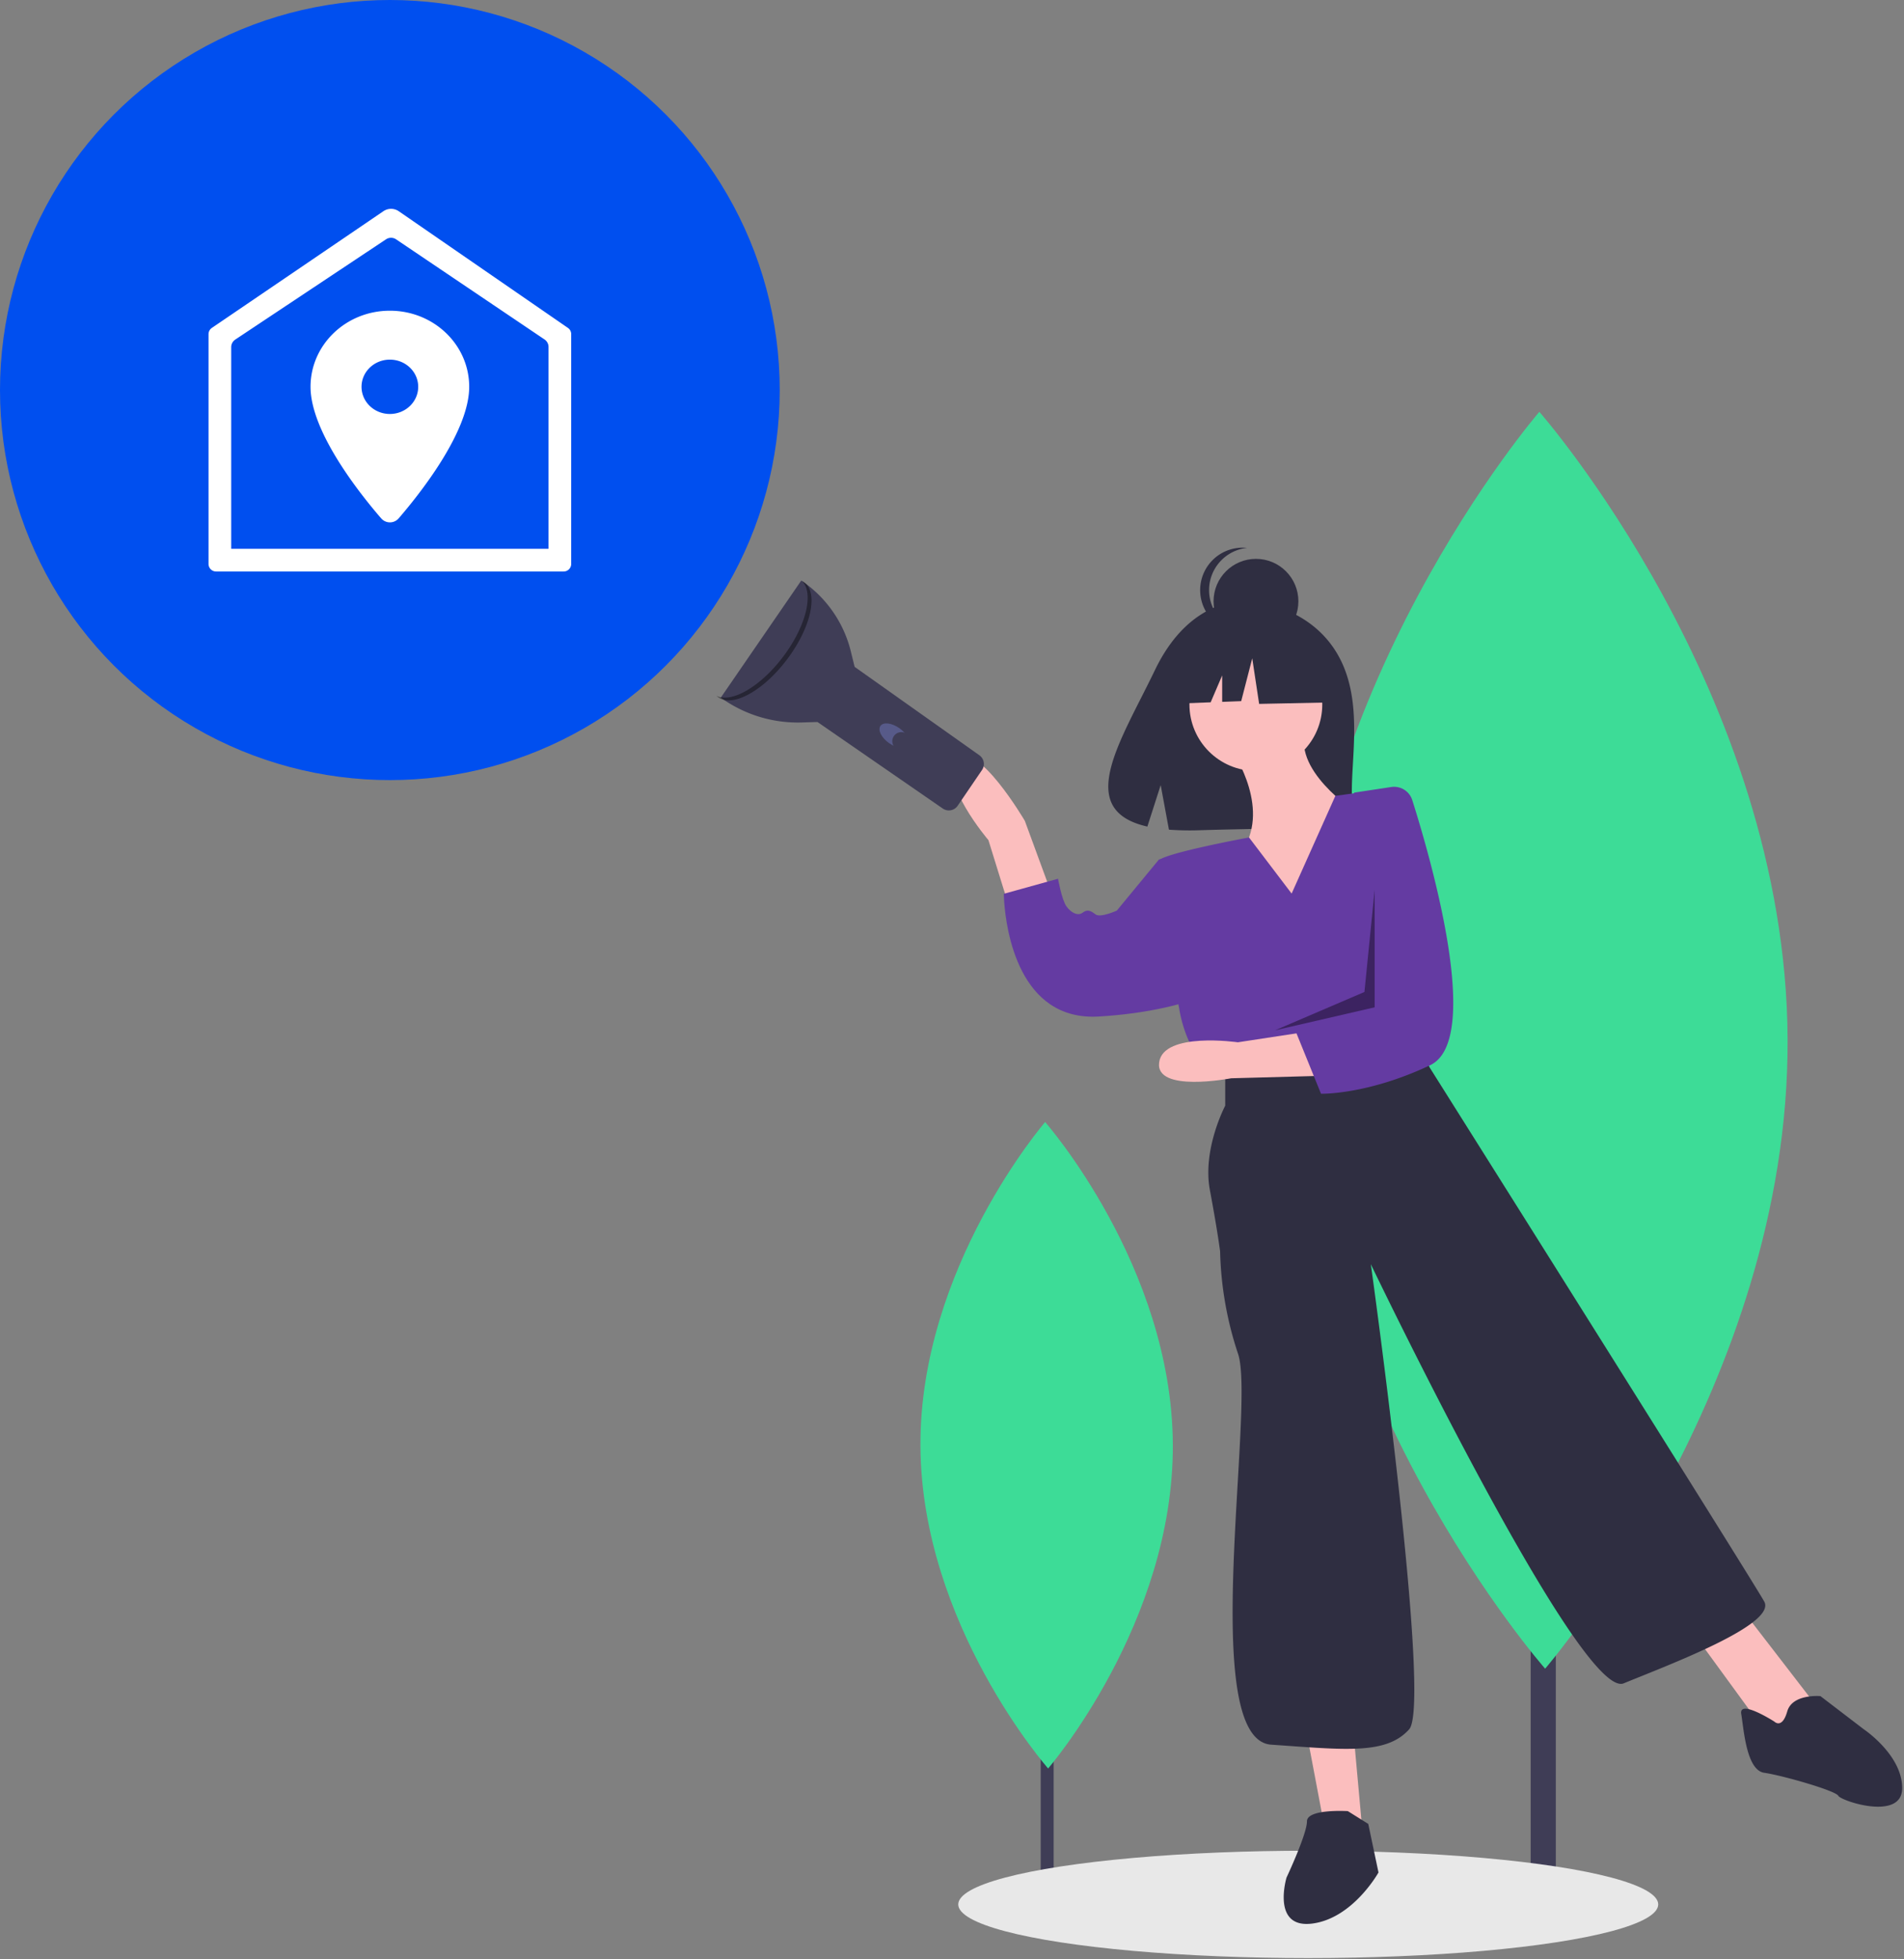 <svg xmlns="http://www.w3.org/2000/svg" width="210" height="216" viewBox="0 0 210 216">
    <rect x="0" y="0" width="210" height="216" fill="#808080" stroke="none"/>
    <g fill="none" fill-rule="evenodd">
        <path fill="#3F3D56" fill-rule="nonzero" d="M168.826 100.609h2.77V210.03h-2.77z"/>
        <path fill="#3DDC97" d="M197.162 114.553c.176 38.262-26.743 69.404-26.743 69.404s-27.205-30.893-27.381-69.155C142.86 76.541 169.78 45.4 169.78 45.4s27.205 30.892 27.382 69.154z"/>
        <path fill="#3F3D56" fill-rule="nonzero" d="M114.783 152.093h1.425v56.278h-1.425z"/>
        <path fill="#3DDC97" d="M129.357 159.264c.09 19.68-13.755 35.696-13.755 35.696s-13.992-15.888-14.083-35.567c-.09-19.68 13.755-35.696 13.755-35.696s13.992 15.889 14.083 35.567z"/>
        <ellipse cx="144.291" cy="209.946" fill="#E8E8E8" rx="38.601" ry="5.917"/>
        <path fill="#2F2E41" fill-rule="nonzero" d="M147.474 72.043c-3.27-5.526-9.74-5.783-9.74-5.783s-6.305-.807-10.35 7.61c-3.77 7.844-8.972 15.418-.837 17.254l1.47-4.573.91 4.914a31.83 31.83 0 0 0 3.48.06c8.712-.282 17.009.081 16.741-3.045-.355-4.156 1.473-11.12-1.674-16.437z"/>
        <path fill="#FBBEBE" fill-rule="nonzero" d="M135.697 82.45s4.226 5.917 1.69 10.706c-2.535 4.79 5.917 9.862 5.917 9.862l6.2-13.524s-7.327-4.79-5.354-9.299l-8.453 2.255z"/>
        <circle cx="138.514" cy="77.66" r="7.326" fill="#FBBEBE" fill-rule="nonzero"/>
        <path fill="#FBBEBE" fill-rule="nonzero" d="M111.977 102.165l-2.959-9.546s-5.546-6.515-3.411-8.831c2.135-2.317 7.426 6.705 7.426 6.705l3.673 9.998-4.729 1.674zM144.15 191.21l1.972 10.424 4.226 1.127-1.127-12.397zM186.696 179.939l7.607 10.425 3.1 1.409 2.535-4.227-7.607-9.861z"/>
        <path fill="#643BA2" d="M142.46 98.51l-4.701-6.187s-9.106 1.679-9.951 2.524c-.846.845 2.254 16.342 2.254 16.342s.563 4.227 3.099 6.48l2.536 1.691 20.85-4.226.784-9.277a24.347 24.347 0 0 0-6.42-18.618l-3.627.496-4.825 10.775z"/>
        <path fill="#643BA2" d="M128.628 94.568l-.8.183-4.649 5.634s-1.822.83-2.354.415-.9-.58-1.41-.19c-.51.39-1.245.05-1.776-.665-.53-.715-.945-3.07-.945-3.07l-5.98 1.661s.002.318.04.856c.213 3.052 1.588 13.2 10.439 12.672 10.41-.622 18.697-4.106 20.868-10.153l-13.433-7.343z"/>
        <path fill="#2F2E41" fill-rule="nonzero" d="M135.133 117.951v3.945s-2.536 4.79-1.69 9.298c.845 4.508 1.127 6.762 1.127 6.762a38.47 38.47 0 0 0 1.972 11.27c1.972 5.636-4.508 42.547 3.663 43.11 8.171.564 12.68 1.127 15.215-1.69 2.536-2.818-4.226-51.28-4.226-51.28s23.104 48.18 27.894 46.208c4.79-1.972 16.906-6.48 15.497-9.016-1.409-2.536-36.91-58.888-36.91-58.888l-1.128-2.536-21.414 2.817zM148.658 199.662s-4.508-.282-4.508 1.127-2.254 6.199-2.254 6.199-1.691 5.635 2.817 5.072c4.508-.564 7.326-5.636 7.326-5.636l-1.127-5.353-2.254-1.409zM195.712 189.8s-3.945-2.535-3.663-.845c.282 1.69.564 6.199 2.536 6.48 1.972.282 7.89 1.973 8.17 2.537.283.563 7.045 2.817 7.045-.846 0-3.663-4.226-6.48-4.226-6.48l-4.79-3.663s-3.1-.282-3.663 1.69c-.564 1.973-1.41 1.127-1.41 1.127z"/>
        <circle cx="138.526" cy="66.288" r="4.678" fill="#2F2E41" fill-rule="nonzero"/>
        <path fill="#2F2E41" fill-rule="nonzero" d="M133.355 65.056c0-2.393 1.806-4.4 4.186-4.652a4.678 4.678 0 1 0 0 9.304 4.678 4.678 0 0 1-4.186-4.652z"/>
        <path fill="#2F2E41" fill-rule="nonzero" d="M146.028 71.51l-6.392-3.348-8.827 1.37-1.827 8.066 4.547-.175 1.27-2.963v2.914l2.098-.08 1.217-4.718.761 5.022 7.458-.152z"/>
        <path fill="#FBBEBE" fill-rule="nonzero" d="M145.646 118.604l-9.858.267s-8.412 1.636-7.94-1.759c.472-3.395 8.678-2.207 8.678-2.207l8.983-1.37.137 5.07z"/>
        <path fill="#643BA2" d="M153.445 86.762a2.104 2.104 0 0 1 2.32 1.445c1.93 6.081 7.876 26.433 1.969 29.225-6.958 3.288-12.035 3.144-12.035 3.144l-2.718-6.691 2.474-2.322 2.642-16.984 1.265-7.199 4.083-.618z"/>
        <path fill="#000" fill-rule="nonzero" d="M151.616 98.087l-1.127 11.27-9.861 4.227 10.988-2.536z" opacity=".4"/>
        <g fill-rule="nonzero" transform="rotate(19 -144.688 282.03)">
            <path fill="#3F3D56" d="M4.694 0A13.198 13.198 0 0 1 12.4 5.598l.921 1.428.047.059 16.168 4.731c.617.18.976.821.807 1.441l-1.256 4.603a1.179 1.179 0 0 1-1.454.825l-16.173-4.52-1.625.614a14.515 14.515 0 0 1-9.332.317L4.694 0z"/>
            <ellipse cx="19.945" cy="12.828" fill="#575A89" rx="1" ry="1.851" transform="rotate(-73.69 19.945 12.828)"/>
            <circle cx="20.895" cy="13.152" r="1" fill="#3F3D56"/>
            <path fill="#000" d="M5.543 8.57c1.3-4.006.946-7.74-.764-8.552.103.013.204.035.303.067 1.88.61 2.312 4.475.963 8.633C4.697 12.876 2.08 15.752.2 15.143a1.652 1.652 0 0 1-.2-.08c1.85.235 4.266-2.553 5.543-6.492z" opacity=".4"/>
        </g>
        <circle cx="43" cy="43" r="43" fill="#004FEF">
            <animate attributeName="opacity" dur="3s" values="0;1;0" repeatCount="indefinite" begin="0.1" />
        </circle>
        <path fill="#FFF" d="M42.577 26.382l-16.63 11.055a1 1 0 0 0-.447.832v22.234h35v-22.25a1 1 0 0 0-.44-.829L43.69 26.386a1 1 0 0 0-1.113-.004zm20.056 9.763c.23.155.367.413.367.69V62.17c0 .46-.373.833-.833.833H23.833A.833.833 0 0 1 23 62.17V36.838c0-.278.14-.539.372-.693l18.917-12.862a1.5 1.5 0 0 1 1.695.005l18.65 12.857zM43 34.253c4.837 0 8.75 3.75 8.75 8.389 0 4.998-5.525 11.888-7.787 14.513a1.275 1.275 0 0 1-1.913 0c-2.275-2.625-7.8-9.517-7.8-14.513 0-4.637 3.913-8.389 8.75-8.389zm0 11.385c1.725 0 3.125-1.341 3.125-2.996 0-1.654-1.4-2.995-3.125-2.995s-3.125 1.341-3.125 2.995c0 1.655 1.4 2.996 3.125 2.996z"/>
    </g>
</svg>
